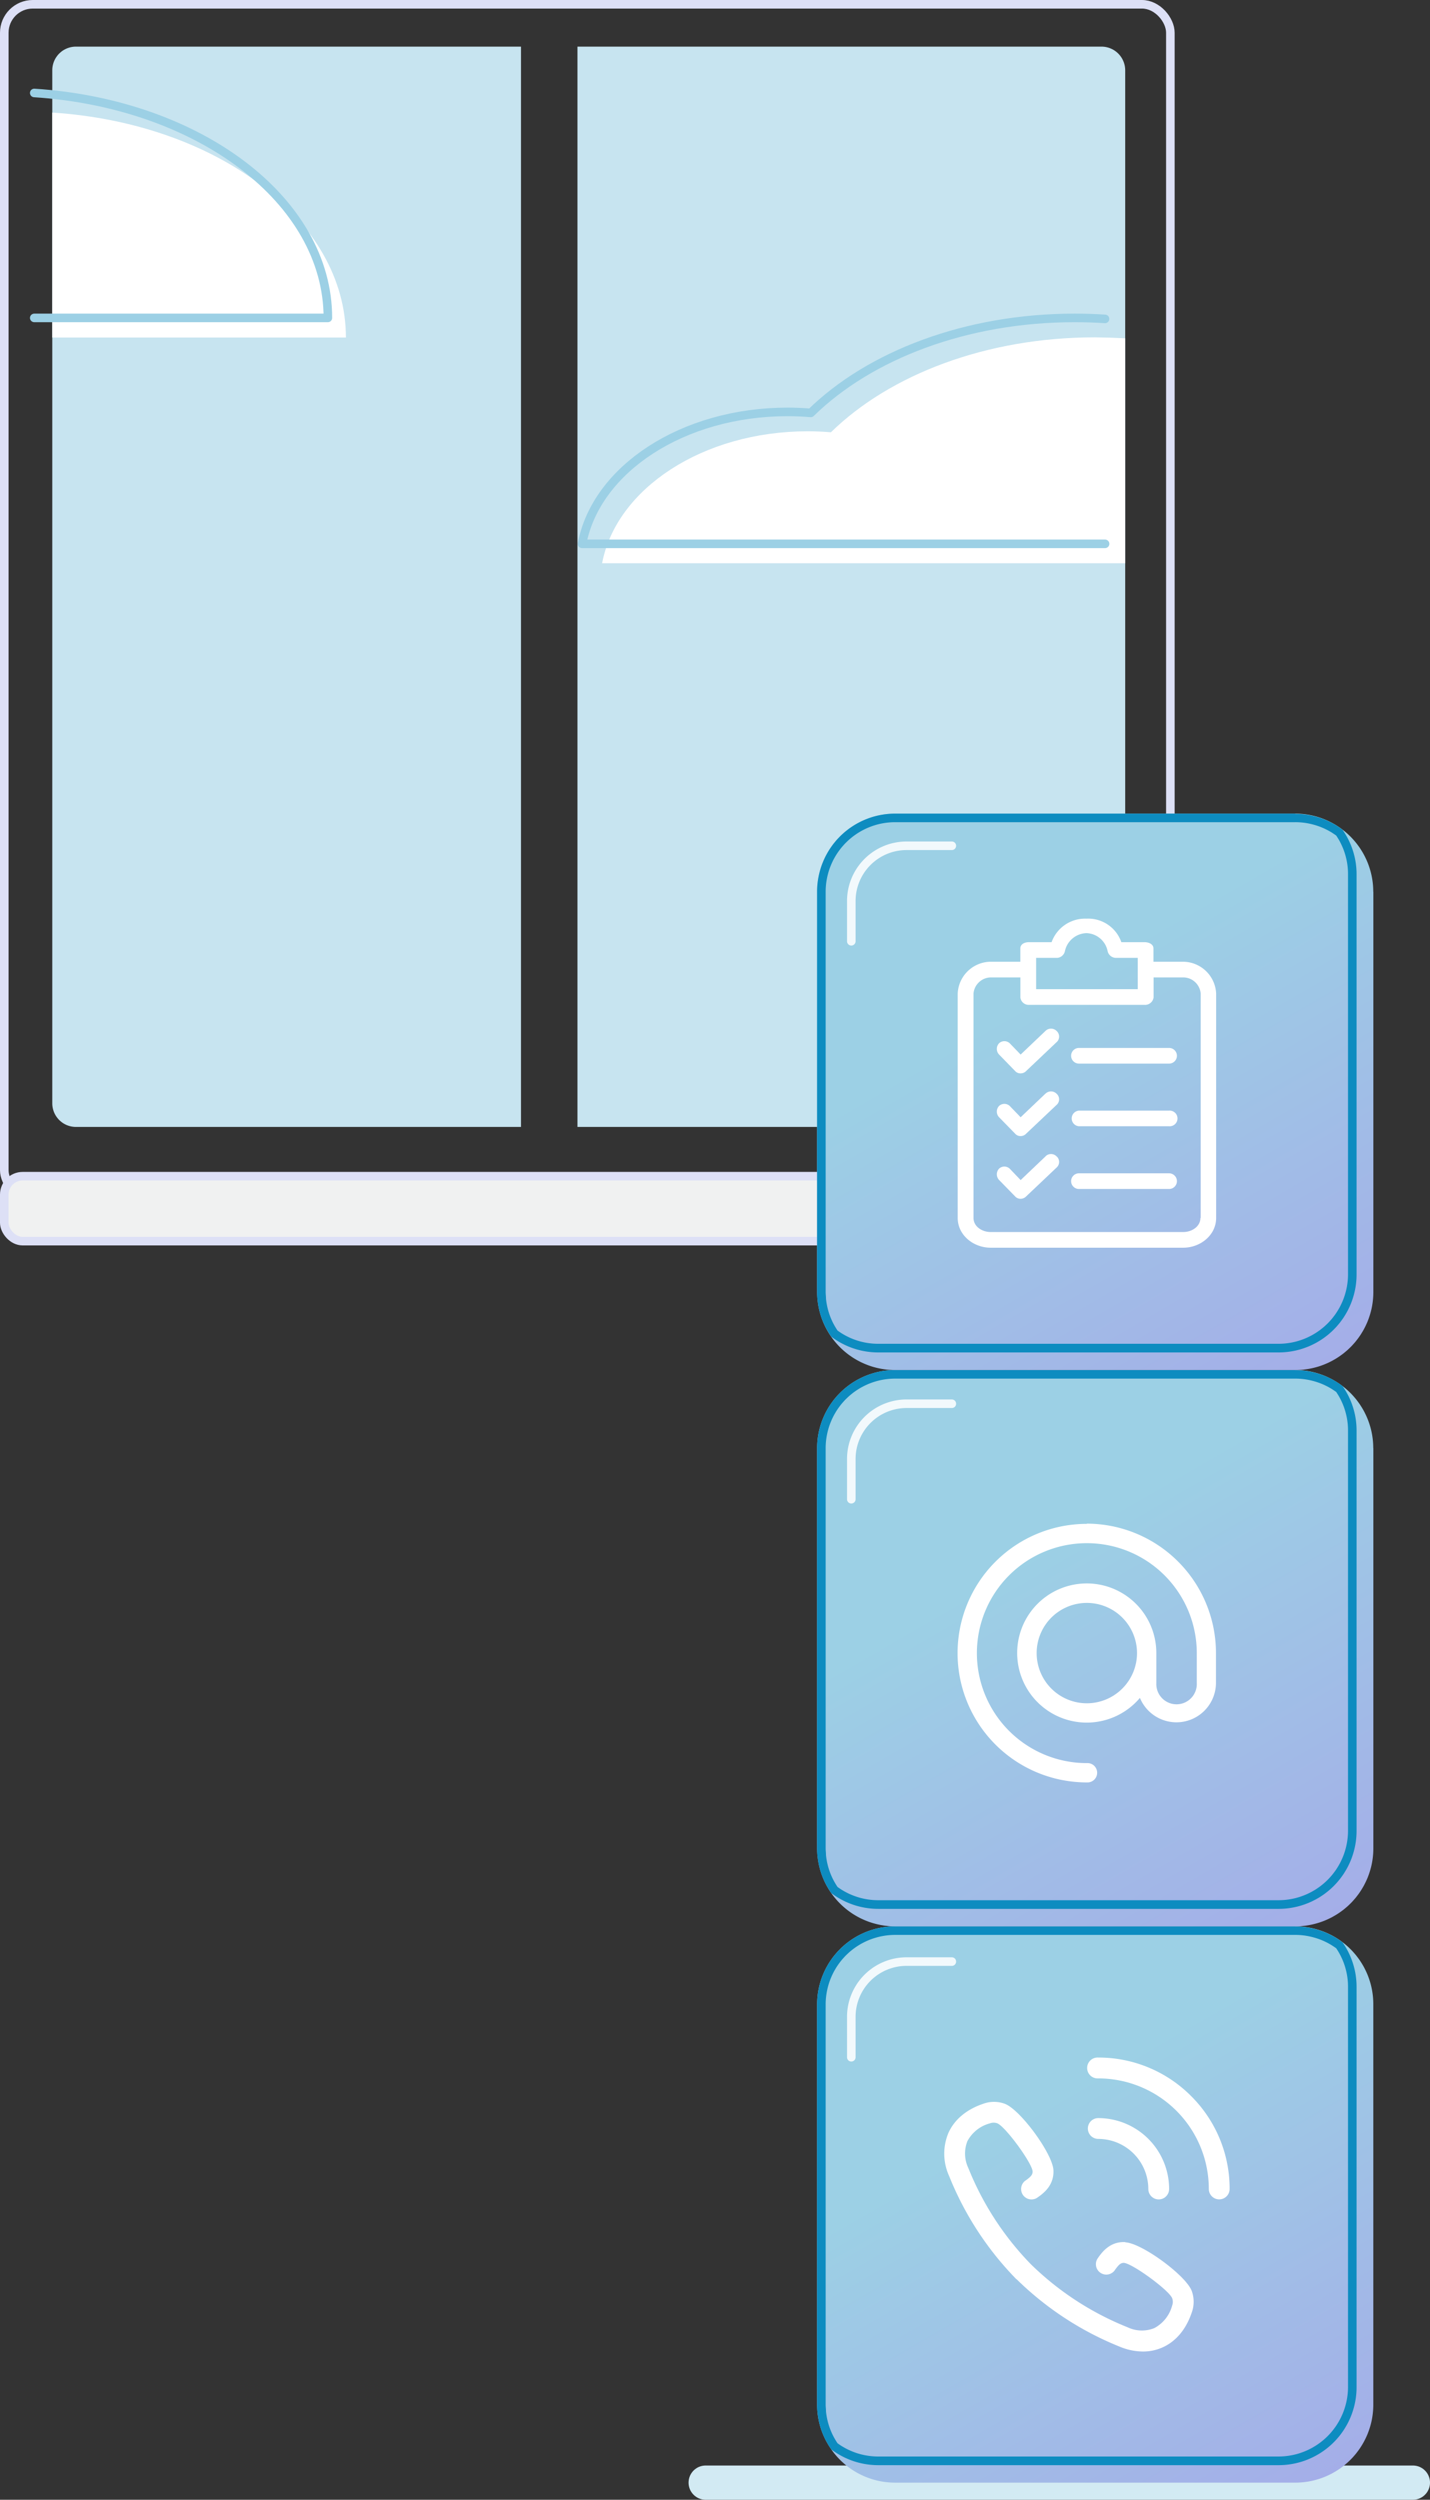 <?xml version="1.0" encoding="UTF-8"?> <svg xmlns="http://www.w3.org/2000/svg" xmlns:xlink="http://www.w3.org/1999/xlink" viewBox="0 0 333.99 583.76"><rect x="0" y="0" width="333.99" height="583.76" fill="#333333" stroke="none"/> <defs> <linearGradient id="Безымянный_градиент_111" data-name="Безымянный градиент 111" x1="296.83" y1="585.87" x2="214.77" y2="443.74" gradientUnits="userSpaceOnUse"> <stop offset="0" stop-color="#a4aee8"></stop> <stop offset="0.66" stop-color="#9cd0e5"></stop> <stop offset="1" stop-color="#9cd0e5"></stop> </linearGradient> <linearGradient id="Безымянный_градиент_111-2" x1="296.83" y1="455.96" x2="214.77" y2="313.83" xlink:href="#Безымянный_градиент_111"></linearGradient> <linearGradient id="Безымянный_градиент_111-3" x1="296.83" y1="326.05" x2="214.77" y2="183.92" xlink:href="#Безымянный_градиент_111"></linearGradient> </defs> <title>Ресурс 3Фон справа</title> <g id="Слой_2" data-name="Слой 2"> <g id="Фон_справа" data-name="Фон справа"> <line x1="164.82" y1="579.76" x2="329.99" y2="579.76" style="fill: none;stroke: #d2eaf3;stroke-linecap: round;stroke-linejoin: round;stroke-width: 8px"></line> <rect x="1" y="1" width="272.35" height="278.94" rx="6.65" style="fill: none;stroke: #dde0f6;stroke-miterlimit: 10;stroke-width: 2px"></rect> <rect x="1" y="274.67" width="272.35" height="15.17" rx="4.3" style="fill: #f0f1f1;stroke: #dde0f6;stroke-miterlimit: 10;stroke-width: 2px"></rect> <g> <path d="M12.21,16.35V257.71a5.53,5.53,0,0,0,5.61,5.46H121.68V10.89H17.82A5.53,5.53,0,0,0,12.21,16.35Z" style="fill: #c7e4f0;fill-rule: evenodd"></path> <path d="M262.8,16.35V257.71a5.53,5.53,0,0,1-5.61,5.46H134.87V10.89H257.19A5.54,5.54,0,0,1,262.8,16.35Z" style="fill: #c7e4f0;fill-rule: evenodd"></path> </g> <path d="M80.79,78.82H12.21V26.29C50.68,28.78,80.79,51.35,80.79,78.82Z" style="fill: #fff;fill-rule: evenodd"></path> <path d="M262.8,79v52.53H140.63c3.31-17.42,23.53-30.81,48-30.81,1.84,0,3.65.08,5.44.23,13.71-13.42,36.22-22.17,61.66-22.17Q259.3,78.82,262.8,79Z" style="fill: #fff;fill-rule: evenodd"></path> <path d="M8,21.71c38.47,2.5,68.58,25.06,68.58,52.53H8" style="fill: none;stroke: #9cd0e5;stroke-linecap: round;stroke-linejoin: round;stroke-width: 2px;fill-rule: evenodd"></path> <path d="M258.1,127H135.94c3.31-17.42,23.52-30.81,48-30.81,1.83,0,3.64.08,5.43.23C203.07,83,225.58,74.24,251,74.24q3.6,0,7.09.23" style="fill: none;stroke: #9cd0e5;stroke-linecap: round;stroke-linejoin: round;stroke-width: 2px;fill-rule: evenodd"></path> <path d="M320.75,468.08v93.45a18.23,18.23,0,0,1-18.23,18.23H209.07a18.19,18.19,0,0,1-14.73-7.5c-.06-.09-.13-.17-.18-.26a18,18,0,0,1-3.23-8.64c-.06-.61-.09-1.21-.09-1.83V468.08a18.23,18.23,0,0,1,18.23-18.23h93.45a17.86,17.86,0,0,1,4.22.5,18.1,18.1,0,0,1,6.55,3l.26.2A18.15,18.15,0,0,1,320.75,468.08Z" style="fill-rule: evenodd;fill: url(#Безымянный_градиент_111)"></path> <path d="M302.52,451.85a15.73,15.73,0,0,1,3.76.45,16,16,0,0,1,5.81,2.68,16,16,0,0,1,2.75,9v93.46a16.25,16.25,0,0,1-16.23,16.22H205.16a16.15,16.15,0,0,1-9.54-3.09,16.07,16.07,0,0,1-2.7-7.43c0-.55-.08-1.08-.08-1.63V468.08a16.25,16.25,0,0,1,16.23-16.23h93.45m0-2H209.07a18.23,18.23,0,0,0-18.23,18.23v93.45c0,.62,0,1.22.09,1.83a18,18,0,0,0,3.23,8.64,18.17,18.17,0,0,0,11,3.68h93.45a18.22,18.22,0,0,0,18.23-18.22V464a18,18,0,0,0-3.29-10.42l-.26-.2a18.1,18.1,0,0,0-6.55-3,17.86,17.86,0,0,0-4.22-.5Z" style="fill: #0d8cc0"></path> <path d="M320.76,338.17v93.45a18.23,18.23,0,0,1-18.23,18.23H209.08a18.21,18.21,0,0,1-18.14-16.4c-.06-.61-.1-1.21-.1-1.83V338.17a18.24,18.24,0,0,1,18.24-18.23h93.45a17.77,17.77,0,0,1,4.21.5,18.26,18.26,0,0,1,14,17.73Z" style="fill-rule: evenodd;fill: url(#Безымянный_градиент_111-2)"></path> <path d="M302.52,321.94a15.73,15.73,0,0,1,3.76.45,16,16,0,0,1,5.81,2.68,16,16,0,0,1,2.75,9v93.46a16.24,16.24,0,0,1-16.23,16.22H205.16a16.15,16.15,0,0,1-9.54-3.09,16.07,16.07,0,0,1-2.7-7.42c0-.55-.08-1.09-.08-1.64V338.17a16.25,16.25,0,0,1,16.23-16.23h93.45m0-2H209.07a18.23,18.23,0,0,0-18.23,18.23v93.45c0,.62,0,1.22.09,1.83a18,18,0,0,0,3.23,8.64,18.17,18.17,0,0,0,11,3.68h93.45a18.22,18.22,0,0,0,18.23-18.22V334.09a18,18,0,0,0-3.29-10.42l-.26-.2a18.1,18.1,0,0,0-6.55-3,17.86,17.86,0,0,0-4.22-.5Z" style="fill: #0d8cc0"></path> <path d="M320.76,208.26v93.46a18.23,18.23,0,0,1-18.23,18.22H209.08a18.21,18.21,0,0,1-18.14-16.4c-.06-.61-.1-1.21-.1-1.82V208.26A18.24,18.24,0,0,1,209.08,190h93.45a17.77,17.77,0,0,1,4.21.5,18.26,18.26,0,0,1,14,17.73Z" style="fill-rule: evenodd;fill: url(#Безымянный_градиент_111-3)"></path> <path d="M302.52,192a15.73,15.73,0,0,1,3.76.45,16,16,0,0,1,5.81,2.68,16,16,0,0,1,2.75,9v93.46a16.24,16.24,0,0,1-16.23,16.22H205.16a16.08,16.08,0,0,1-9.54-3.09,16,16,0,0,1-2.7-7.42c0-.55-.08-1.09-.08-1.64V208.26A16.25,16.25,0,0,1,209.07,192h93.45m0-2H209.07a18.23,18.23,0,0,0-18.23,18.23v93.45c0,.62,0,1.22.09,1.83a18,18,0,0,0,3.23,8.64,18.17,18.17,0,0,0,11,3.68h93.45a18.22,18.22,0,0,0,18.23-18.22V204.18a18,18,0,0,0-3.29-10.42l-.26-.2a18.1,18.1,0,0,0-6.55-3,17.86,17.86,0,0,0-4.22-.5Z" style="fill: #0d8cc0"></path> <path d="M198.83,219.81v-9.39a12.91,12.91,0,0,1,12.92-12.91h10.56" style="fill: none;stroke: #fff;stroke-linecap: round;stroke-linejoin: round;stroke-width: 2px;fill-rule: evenodd;opacity: 0.87"></path> <path d="M198.83,350.11v-9.39a12.91,12.91,0,0,1,12.92-12.91h10.56" style="fill: none;stroke: #fff;stroke-linecap: round;stroke-linejoin: round;stroke-width: 2px;fill-rule: evenodd;opacity: 0.87"></path> <path d="M198.83,480.42V471a12.91,12.91,0,0,1,12.92-12.92h10.56" style="fill: none;stroke: #fff;stroke-linecap: round;stroke-linejoin: round;stroke-width: 2px;fill-rule: evenodd;opacity: 0.87"></path> <g> <path d="M280.37,284.42c0,2-2,3.29-4,3.29h-45c-2,0-4-1.28-4-3.29V232a4.13,4.13,0,0,1,4-3.75h6.95v4.67a1.94,1.94,0,0,0,2,1.74h27a2,2,0,0,0,2.11-1.74v-4.67h7a4.11,4.11,0,0,1,4,3.75v52.42ZM242,223.68h5a2,2,0,0,0,1.74-1.65,5.31,5.31,0,0,1,5-4.12,5.23,5.23,0,0,1,4.94,4.12,2,2,0,0,0,1.83,1.65h5.22V231H242v-7.32Zm34.4.91h-7v-3.11c0-1-1.1-1.46-2.11-1.46H261.9a8.2,8.2,0,0,0-8.15-5.49,8.31,8.31,0,0,0-8.14,5.49h-5.3c-1,0-2,.46-2,1.46v3.11h-6.95a7.78,7.78,0,0,0-7.68,7.41v52.42c0,4,3.65,6.95,7.68,6.95h45c4,0,7.68-2.92,7.68-6.95V232a7.78,7.78,0,0,0-7.68-7.41Z" style="fill: #fff"></path> <path d="M244.24,255.33l-5.86,5.58-2.47-2.56a1.83,1.83,0,0,0-2.56-.09,1.91,1.91,0,0,0,0,2.65l3.75,3.84a1.63,1.63,0,0,0,1.28.55,1.75,1.75,0,0,0,1.28-.55L246.8,258a1.73,1.73,0,0,0,.11-2.45l-.11-.11a1.83,1.83,0,0,0-2.56-.09Z" style="fill: #fff"></path> <path d="M273.06,259.36H252a1.83,1.83,0,0,0,0,3.65h21.05a1.83,1.83,0,1,0,0-3.65Z" style="fill: #fff"></path> <path d="M244.24,240.69l-5.86,5.58-2.47-2.56a1.83,1.83,0,0,0-2.56-.09,1.91,1.91,0,0,0,0,2.65l3.75,3.85a1.65,1.65,0,0,0,1.28.54,1.78,1.78,0,0,0,1.28-.54l7.14-6.77a1.74,1.74,0,0,0,.11-2.46l-.11-.11a1.83,1.83,0,0,0-2.56-.09Z" style="fill: #fff"></path> <path d="M273.06,244.72H252a1.83,1.83,0,0,0,0,3.66h21.05a1.83,1.83,0,0,0,0-3.66Z" style="fill: #fff"></path> <path d="M244.24,270l-5.86,5.58L235.91,273a1.82,1.82,0,0,0-2.56-.1,1.93,1.93,0,0,0,0,2.66l3.75,3.84a1.7,1.7,0,0,0,1.28.55,1.83,1.83,0,0,0,1.28-.55l7.14-6.77a1.74,1.74,0,0,0,.11-2.46l-.11-.1a1.82,1.82,0,0,0-2.56-.09Z" style="fill: #fff"></path> <path d="M273.06,274H252a1.83,1.83,0,0,0,0,3.66h21.05a1.83,1.83,0,0,0,0-3.66Z" style="fill: #fff"></path> </g> <path d="M253.84,355.86a30.19,30.19,0,0,0,0,60.38,2.26,2.26,0,1,0,0-4.51,25.68,25.68,0,1,1,25.68-25.68v7a4.73,4.73,0,1,1-9.45,0v-7a16.25,16.25,0,1,0-3.83,10.45A9.23,9.23,0,0,0,284,393v-7a30.22,30.22,0,0,0-30.19-30.19Zm0,41.9a11.72,11.72,0,1,1,11.72-11.71,11.73,11.73,0,0,1-11.72,11.71Z" style="fill: #fff"></path> <g> <path d="M278.2,489.49a30.49,30.49,0,0,0-21.69-9,2.44,2.44,0,1,0,0,4.87,25.83,25.83,0,0,1,25.82,25.82,2.43,2.43,0,0,0,4.86,0,30.48,30.48,0,0,0-9-21.7Z" style="fill: #fff"></path> <path d="M268.2,511.19a2.43,2.43,0,0,0,4.86,0,16.57,16.57,0,0,0-16.55-16.56,2.43,2.43,0,1,0,0,4.86,11.71,11.71,0,0,1,11.69,11.7Z" style="fill: #fff"></path> <path d="M262.82,523.59c-3.7-.2-5.59,2.56-6.5,3.88a2.43,2.43,0,0,0,4,2.75c1.07-1.56,1.56-1.81,2.22-1.78,2.1.25,10.39,6.32,11.22,8.22a2.51,2.51,0,0,1,0,1.77,8.4,8.4,0,0,1-4.17,5.25,7.78,7.78,0,0,1-6.25-.21,68.8,68.8,0,0,1-22.54-14.68h0a68.84,68.84,0,0,1-14.64-22.51,7.83,7.83,0,0,1-.22-6.25,8.39,8.39,0,0,1,5.25-4.17,2.51,2.51,0,0,1,1.77,0c1.91.83,8,9.12,8.22,11.2,0,.68-.21,1.16-1.77,2.23a2.43,2.43,0,0,0,2.74,4c1.32-.91,4.08-2.79,3.89-6.51-.21-3.88-7.77-14.17-11.38-15.5a7.33,7.33,0,0,0-5,0c-3.89,1.31-6.69,3.64-8.12,6.75a12.54,12.54,0,0,0,.13,10.11,73.47,73.47,0,0,0,15.72,24.12l.05,0A73.41,73.41,0,0,0,261.5,548a14.31,14.31,0,0,0,5.43,1.14,11.16,11.16,0,0,0,4.68-1c3.1-1.42,5.43-4.23,6.74-8.12a7.37,7.37,0,0,0,0-5c-1.33-3.62-11.62-11.17-15.51-11.38Z" style="fill: #fff"></path> </g> </g> </g> </svg> 